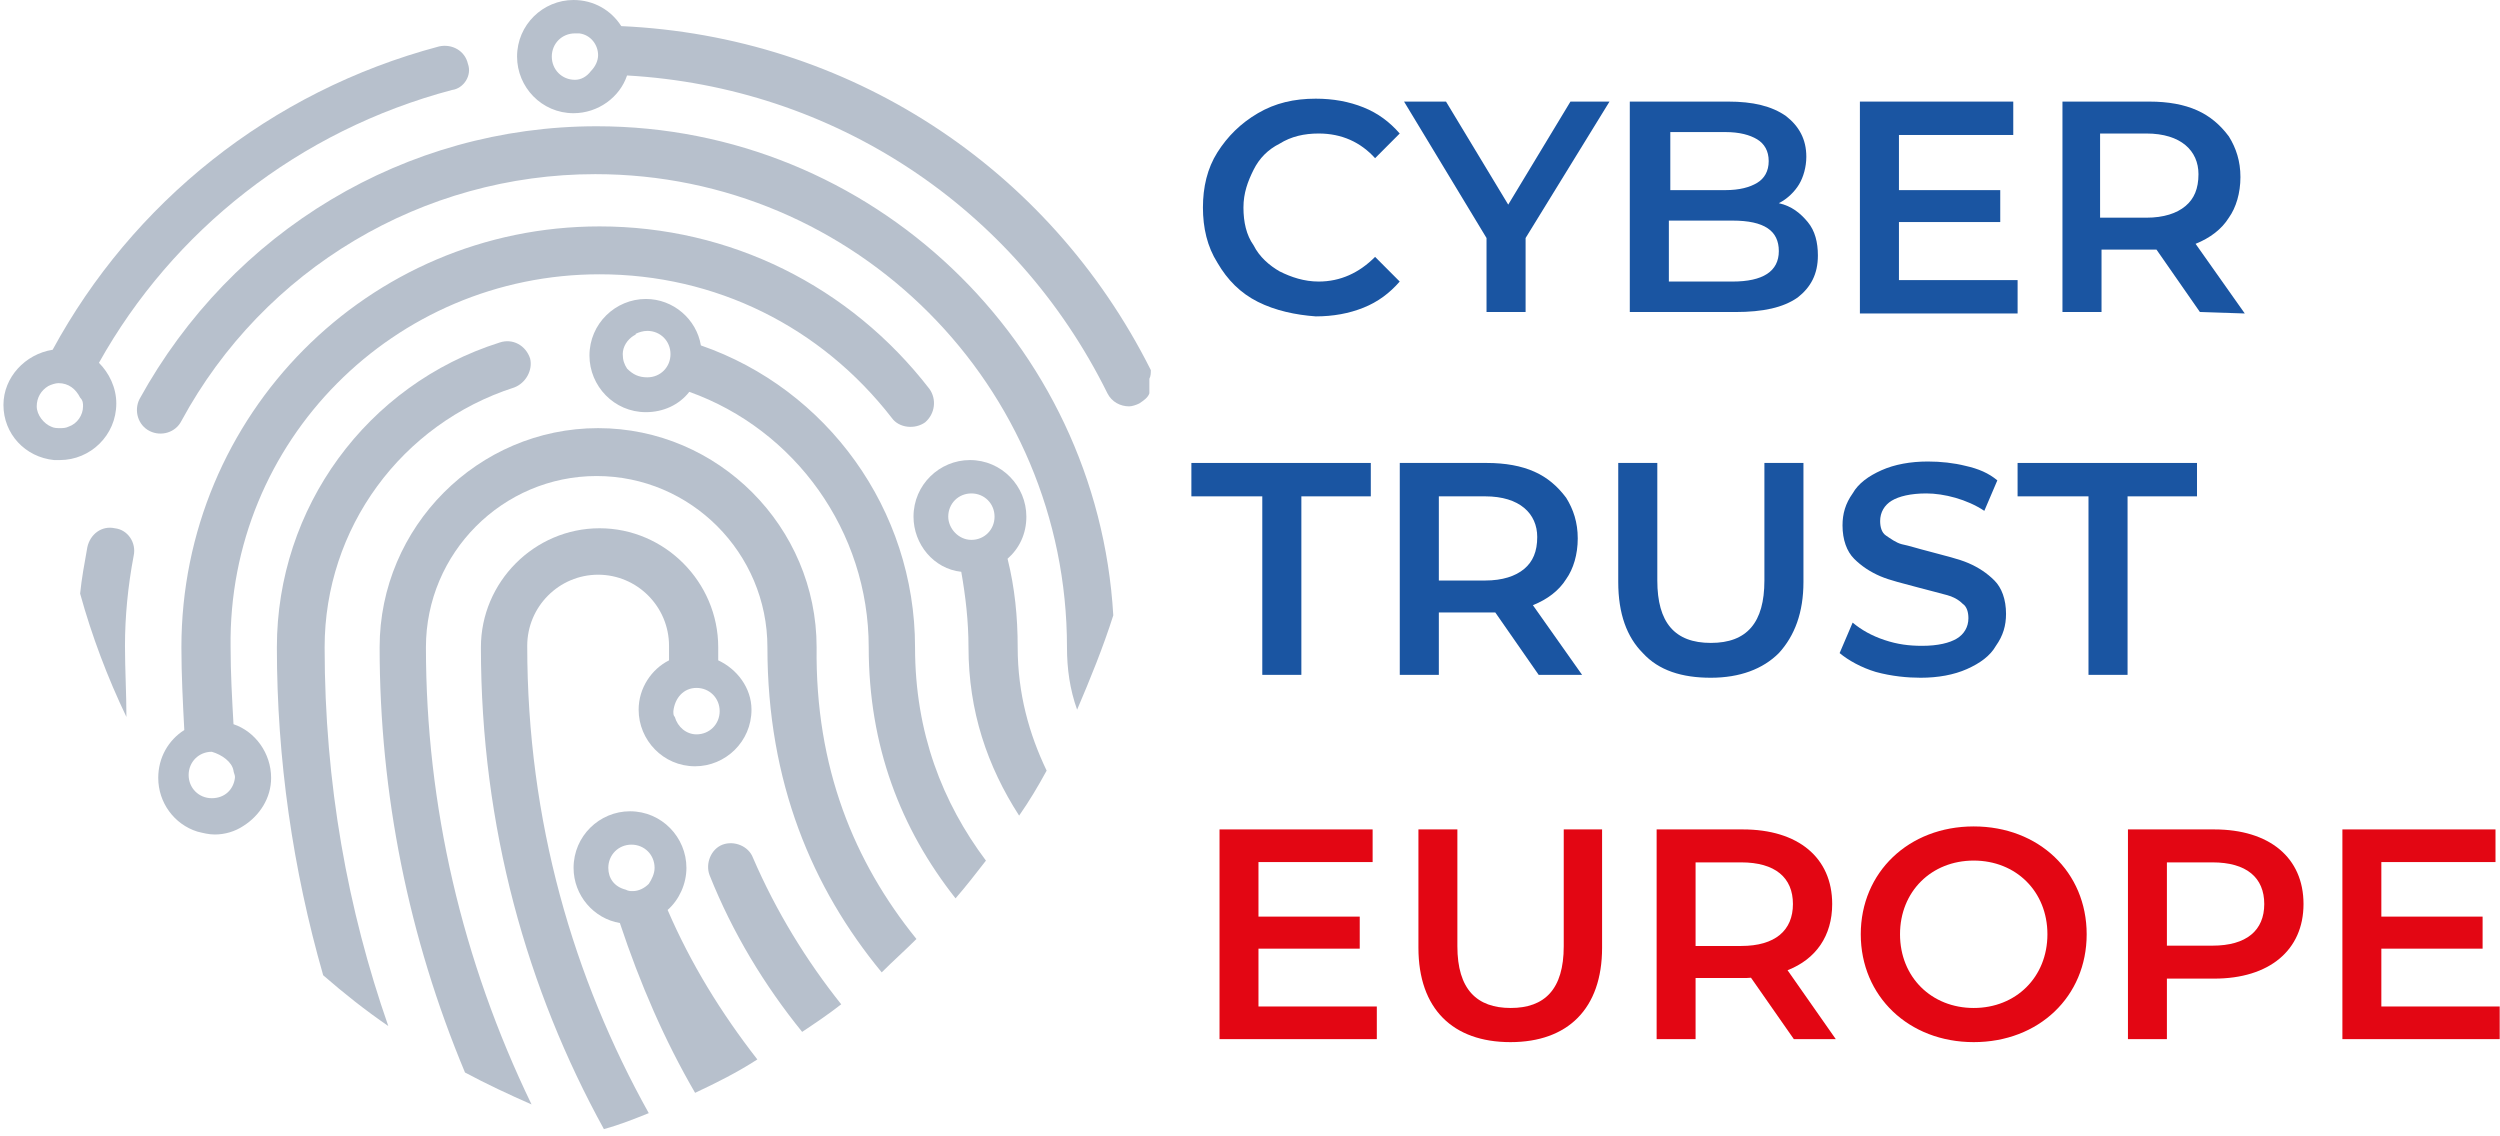 <svg width="121" height="55" viewBox="0 0 121 55" fill="none" xmlns="http://www.w3.org/2000/svg">
    <path
        d="M22.647 3.09C22.507 2.458 21.877 2.107 21.247 2.248C13.053 4.425 6.4 9.834 2.548 16.928C1.217 17.139 0.167 18.263 0.167 19.598C0.167 21.002 1.217 22.126 2.618 22.267H2.688C2.758 22.267 2.828 22.267 2.898 22.267C4.369 22.267 5.629 21.073 5.629 19.527C5.629 18.755 5.279 18.052 4.789 17.56C8.361 11.168 14.454 6.322 21.877 4.355C22.437 4.285 22.857 3.652 22.647 3.09ZM4.019 19.668C4.019 20.089 3.739 20.511 3.318 20.651C3.178 20.721 3.038 20.721 2.898 20.721C2.758 20.721 2.618 20.721 2.478 20.651C2.128 20.511 1.778 20.089 1.778 19.668C1.778 19.246 1.988 18.895 2.338 18.684C2.478 18.614 2.688 18.544 2.828 18.544C3.318 18.544 3.669 18.825 3.879 19.246C4.019 19.387 4.019 19.527 4.019 19.668Z"
        fill="#B7C0CC" />
    <path
        d="M53.883 29.783C53.393 31.328 52.762 32.874 52.132 34.349C51.782 33.365 51.642 32.382 51.642 31.328C51.642 18.685 41.417 8.429 28.811 8.429C20.478 8.429 12.774 12.995 8.782 20.371C8.502 20.933 7.802 21.143 7.242 20.862C6.681 20.581 6.471 19.879 6.751 19.317C11.233 11.169 19.637 6.111 28.881 6.111C42.188 6.111 53.113 16.578 53.883 29.783Z"
        fill="#B7C0CC" />
    <path
        d="M55.7 17.912C50.728 8.008 40.994 1.756 30.069 1.264C29.578 0.492 28.738 0 27.758 0C26.287 0 25.026 1.194 25.026 2.739C25.026 4.215 26.217 5.479 27.758 5.479C28.948 5.479 29.999 4.706 30.349 3.653C40.293 4.215 49.117 9.974 53.599 19.036C53.81 19.457 54.23 19.668 54.65 19.668C54.79 19.668 55 19.598 55.14 19.527C55.35 19.387 55.56 19.247 55.63 19.036C55.63 18.825 55.63 18.544 55.63 18.333C55.7 18.193 55.7 18.052 55.7 17.912ZM27.828 3.863C27.197 3.863 26.707 3.372 26.707 2.739C26.707 2.107 27.197 1.616 27.828 1.616C27.898 1.616 27.968 1.616 28.038 1.616C28.598 1.686 28.948 2.178 28.948 2.669C28.948 2.95 28.808 3.231 28.598 3.442C28.388 3.723 28.108 3.863 27.828 3.863Z"
        fill="#B7C0CC" />
    <path
        d="M6.469 26.903C6.189 28.378 6.049 29.853 6.049 31.258C6.049 32.382 6.119 33.576 6.119 34.7C5.209 32.803 4.438 30.766 3.878 28.729C3.948 28.026 4.088 27.254 4.228 26.481C4.368 25.849 4.928 25.428 5.559 25.568C6.189 25.638 6.609 26.27 6.469 26.903Z"
        fill="#B7C0CC" />
    <path
        d="M24.887 18.754C19.424 20.511 15.712 25.568 15.712 31.328C15.712 37.931 16.833 44.042 18.794 49.661C17.673 48.889 16.693 48.116 15.642 47.203C14.172 42.075 13.401 36.737 13.401 31.328C13.401 24.585 17.743 18.614 24.186 16.577C24.817 16.366 25.447 16.717 25.657 17.35C25.797 17.912 25.447 18.544 24.887 18.754Z"
        fill="#B7C0CC" />
    <path
        d="M44.288 31.328C44.288 24.655 40.015 18.825 33.923 16.718C33.713 15.453 32.592 14.47 31.262 14.47C29.791 14.47 28.53 15.664 28.53 17.209C28.53 18.684 29.721 19.949 31.262 19.949C32.102 19.949 32.872 19.597 33.362 18.965C38.475 20.792 42.046 25.709 42.046 31.328C42.046 36.104 43.587 40.108 46.248 43.48C46.739 42.918 47.229 42.286 47.719 41.654C45.618 38.844 44.288 35.472 44.288 31.328ZM30.351 17.841C30.211 17.631 30.141 17.42 30.141 17.139C30.141 16.788 30.351 16.436 30.701 16.226C30.701 16.226 30.771 16.226 30.771 16.155C30.911 16.085 31.122 16.015 31.331 16.015C31.962 16.015 32.452 16.507 32.452 17.139C32.452 17.771 31.962 18.263 31.331 18.263C30.911 18.263 30.631 18.122 30.351 17.841C30.421 17.841 30.421 17.841 30.351 17.841Z"
        fill="#B7C0CC" />
    <path
        d="M44.356 45.447C43.795 46.009 43.235 46.501 42.675 47.063C39.314 42.989 37.143 37.861 37.143 31.328C37.143 26.762 33.431 23.04 28.879 23.04C24.327 23.04 20.615 26.762 20.615 31.328C20.615 38.985 22.366 46.501 25.727 53.455C24.607 52.963 23.556 52.471 22.506 51.909C19.775 45.377 18.374 38.423 18.374 31.328C18.374 25.498 23.136 20.722 28.949 20.722C34.761 20.722 39.524 25.498 39.524 31.328C39.454 37.158 41.345 41.724 44.356 45.447Z"
        fill="#B7C0CC" />
    <path
        d="M40.715 48.608C40.085 49.1 39.455 49.522 38.824 49.943C37.004 47.695 35.463 45.166 34.342 42.356C34.132 41.795 34.412 41.092 34.972 40.881C35.533 40.671 36.233 40.952 36.443 41.514C37.564 44.113 39.034 46.501 40.715 48.608Z"
        fill="#B7C0CC" />
    <path
        d="M32.313 44.042C32.873 43.551 33.223 42.778 33.223 42.005C33.223 40.53 32.033 39.266 30.492 39.266C29.021 39.266 27.761 40.46 27.761 42.005C27.761 43.34 28.741 44.464 30.002 44.674C30.982 47.624 32.173 50.364 33.643 52.893C34.694 52.401 35.674 51.909 36.655 51.277C34.904 49.029 33.433 46.641 32.313 44.042ZM29.442 42.005C29.442 41.373 29.932 40.881 30.562 40.881C31.192 40.881 31.682 41.373 31.682 42.005C31.682 42.286 31.542 42.567 31.402 42.778C31.192 42.989 30.912 43.129 30.632 43.129C30.492 43.129 30.422 43.129 30.282 43.059C29.721 42.918 29.442 42.497 29.442 42.005Z"
        fill="#B7C0CC" />
    <path
        d="M34.762 31.961C34.762 31.75 34.762 31.539 34.762 31.328C34.762 28.167 32.17 25.568 29.019 25.568C25.868 25.568 23.276 28.167 23.276 31.328C23.276 40.038 25.518 47.906 29.229 54.649C30 54.438 30.7 54.157 31.4 53.876C27.759 47.343 25.518 39.757 25.518 31.258C25.518 29.361 27.058 27.816 28.949 27.816C30.84 27.816 32.381 29.361 32.381 31.258C32.381 31.469 32.381 31.75 32.381 31.961C31.54 32.382 30.91 33.295 30.91 34.349C30.91 35.824 32.1 37.088 33.641 37.088C35.112 37.088 36.372 35.894 36.372 34.349C36.372 33.295 35.672 32.382 34.762 31.961ZM32.591 34.419C32.661 33.787 33.081 33.295 33.711 33.295C34.341 33.295 34.832 33.787 34.832 34.419C34.832 35.051 34.341 35.543 33.711 35.543C33.221 35.543 32.801 35.192 32.661 34.7C32.591 34.63 32.591 34.559 32.591 34.419Z"
        fill="#B7C0CC" />
    <path
        d="M44.986 18.825C41.135 13.838 35.322 10.958 29.019 10.958C17.814 10.958 8.78 20.09 8.78 31.328C8.78 32.663 8.85 33.998 8.92 35.332C8.149 35.824 7.659 36.667 7.659 37.65C7.659 38.844 8.43 39.898 9.55 40.249C9.83 40.319 10.11 40.39 10.39 40.39C10.881 40.39 11.371 40.249 11.791 39.968C12.561 39.477 13.122 38.633 13.122 37.65C13.122 36.456 12.351 35.403 11.301 35.051C11.231 33.787 11.161 32.593 11.161 31.328C11.021 21.354 19.074 13.276 29.019 13.276C34.621 13.276 39.734 15.805 43.165 20.23C43.516 20.722 44.286 20.792 44.776 20.441C45.266 20.019 45.337 19.317 44.986 18.825ZM11.301 37.299C11.301 37.369 11.371 37.51 11.371 37.58V37.65C11.301 38.212 10.881 38.633 10.25 38.633C9.62 38.633 9.13 38.142 9.13 37.51C9.13 36.878 9.62 36.386 10.25 36.386C10.741 36.526 11.231 36.878 11.301 37.299Z"
        fill="#B7C0CC" />
    <path
        d="M49.256 31.328C49.256 29.853 49.116 28.448 48.766 27.043C49.326 26.551 49.676 25.849 49.676 25.006C49.676 23.531 48.486 22.267 46.945 22.267C45.474 22.267 44.214 23.461 44.214 25.006C44.214 26.341 45.194 27.535 46.525 27.675C46.735 28.869 46.875 30.064 46.875 31.328C46.875 34.419 47.786 37.088 49.326 39.476C49.816 38.774 50.236 38.071 50.657 37.298C49.816 35.542 49.256 33.576 49.256 31.328ZM45.895 25.006C45.895 24.374 46.385 23.882 47.015 23.882C47.645 23.882 48.136 24.374 48.136 25.006C48.136 25.638 47.645 26.13 47.015 26.13C46.385 26.13 45.895 25.568 45.895 25.006Z"
        fill="#B7C0CC" />
    <path
        d="M60.883 14.61C60.043 14.189 59.412 13.557 58.922 12.714C58.432 11.941 58.222 11.028 58.222 10.045C58.222 9.061 58.432 8.148 58.922 7.375C59.412 6.603 60.043 5.971 60.883 5.479C61.723 4.987 62.634 4.776 63.684 4.776C64.525 4.776 65.295 4.917 65.995 5.198C66.695 5.479 67.256 5.9 67.746 6.462L66.555 7.656C65.855 6.884 64.945 6.462 63.824 6.462C63.124 6.462 62.494 6.603 61.933 6.954C61.373 7.235 60.953 7.656 60.673 8.218C60.393 8.78 60.183 9.342 60.183 10.045C60.183 10.747 60.323 11.379 60.673 11.871C60.953 12.433 61.443 12.854 61.933 13.135C62.494 13.416 63.124 13.627 63.824 13.627C64.875 13.627 65.785 13.206 66.555 12.433L67.746 13.627C67.256 14.189 66.695 14.61 65.995 14.891C65.295 15.172 64.525 15.313 63.684 15.313C62.704 15.242 61.723 15.032 60.883 14.61Z"
        fill="#1A55A2" />
    <path
        d="M73.839 11.52V15.102H71.948V11.52L67.956 4.917H69.987L72.998 9.904L76.01 4.917H77.9L73.839 11.52Z"
        fill="#1A55A2" />
    <path
        d="M87.496 10.747C87.846 11.169 87.986 11.73 87.986 12.363C87.986 13.276 87.636 13.908 87.006 14.4C86.305 14.891 85.325 15.102 83.994 15.102H78.882V4.917H83.644C84.835 4.917 85.745 5.128 86.445 5.619C87.076 6.111 87.426 6.743 87.426 7.586C87.426 8.078 87.286 8.57 87.076 8.921C86.865 9.272 86.515 9.623 86.095 9.834C86.725 9.974 87.146 10.326 87.496 10.747ZM80.843 6.392V9.202H83.504C84.204 9.202 84.695 9.061 85.045 8.851C85.395 8.64 85.605 8.289 85.605 7.797C85.605 7.305 85.395 6.954 85.045 6.743C84.695 6.533 84.204 6.392 83.504 6.392H80.843ZM86.095 12.152C86.095 11.169 85.395 10.677 83.854 10.677H80.773V13.627H83.854C85.325 13.627 86.095 13.135 86.095 12.152Z"
        fill="#1A55A2" />
    <path
        d="M97.652 13.557V15.172H90.019V4.917H97.442V6.533H91.909V9.202H96.812V10.747H91.909V13.557H97.652Z"
        fill="#1A55A2" />
    <path
        d="M106.476 15.102L104.375 12.082C104.305 12.082 104.165 12.082 104.025 12.082H101.714V15.102H99.823V4.917H104.025C104.936 4.917 105.706 5.057 106.336 5.338C106.966 5.619 107.457 6.041 107.877 6.603C108.227 7.165 108.437 7.797 108.437 8.57C108.437 9.342 108.227 10.045 107.877 10.536C107.527 11.098 106.966 11.52 106.266 11.801L108.647 15.172L106.476 15.102ZM105.776 7.024C105.356 6.673 104.725 6.462 103.885 6.462H101.644V10.536H103.885C104.725 10.536 105.356 10.326 105.776 9.974C106.196 9.623 106.406 9.132 106.406 8.429C106.406 7.867 106.196 7.375 105.776 7.024Z"
        fill="#1A55A2" />
    <path
        d="M61.025 24.023H57.663V22.407H66.347V24.023H62.986V32.663H61.095V24.023H61.025Z"
        fill="#1A55A2" />
    <path
        d="M74.472 32.663L72.371 29.642C72.301 29.642 72.161 29.642 71.951 29.642H69.64V32.663H67.749V22.407H71.951C72.861 22.407 73.632 22.548 74.262 22.829C74.892 23.11 75.382 23.531 75.803 24.093C76.153 24.655 76.363 25.287 76.363 26.06C76.363 26.833 76.153 27.535 75.803 28.027C75.453 28.589 74.892 29.01 74.192 29.291L76.573 32.663H74.472ZM73.772 24.585C73.352 24.233 72.721 24.023 71.881 24.023H69.64V28.097H71.881C72.721 28.097 73.352 27.886 73.772 27.535C74.192 27.184 74.402 26.692 74.402 25.99C74.402 25.428 74.192 24.936 73.772 24.585Z"
        fill="#1A55A2" />
    <path
        d="M79.514 31.609C78.743 30.836 78.323 29.712 78.323 28.167V22.407H80.214V28.097C80.214 30.134 81.055 31.117 82.805 31.117C84.556 31.117 85.397 30.134 85.397 28.097V22.407H87.287V28.167C87.287 29.642 86.867 30.766 86.097 31.609C85.327 32.382 84.206 32.803 82.805 32.803C81.405 32.803 80.284 32.452 79.514 31.609Z"
        fill="#1A55A2" />
    <path
        d="M90.789 32.522C90.089 32.312 89.458 31.96 89.038 31.609L89.668 30.134C90.089 30.485 90.579 30.766 91.209 30.977C91.839 31.188 92.4 31.258 93.03 31.258C93.8 31.258 94.361 31.117 94.71 30.907C95.061 30.696 95.271 30.345 95.271 29.923C95.271 29.642 95.201 29.361 94.991 29.221C94.781 29.01 94.501 28.869 94.221 28.799C93.94 28.729 93.45 28.588 92.89 28.448C92.12 28.237 91.489 28.097 90.999 27.886C90.509 27.675 90.089 27.394 89.738 27.043C89.388 26.692 89.178 26.13 89.178 25.428C89.178 24.866 89.318 24.374 89.668 23.882C89.948 23.391 90.439 23.039 91.069 22.758C91.699 22.477 92.469 22.337 93.31 22.337C93.94 22.337 94.57 22.407 95.131 22.548C95.761 22.688 96.251 22.899 96.671 23.25L96.041 24.725C95.621 24.444 95.131 24.234 94.641 24.093C94.15 23.953 93.66 23.882 93.24 23.882C92.469 23.882 91.909 24.023 91.559 24.233C91.209 24.444 90.999 24.795 90.999 25.217C90.999 25.498 91.069 25.779 91.279 25.919C91.489 26.06 91.769 26.27 92.049 26.341C92.4 26.411 92.82 26.551 93.38 26.692C94.15 26.903 94.781 27.043 95.271 27.254C95.761 27.465 96.181 27.745 96.531 28.097C96.882 28.448 97.092 29.01 97.092 29.712C97.092 30.274 96.952 30.766 96.602 31.258C96.322 31.75 95.831 32.101 95.201 32.382C94.57 32.663 93.8 32.803 92.96 32.803C92.329 32.803 91.559 32.733 90.789 32.522Z"
        fill="#1A55A2" />
    <path
        d="M101.013 24.023H97.651V22.407H106.335V24.023H102.974V32.663H101.083V24.023H101.013Z"
        fill="#1A55A2" />
    <path
        d="M60.91 48.714H66.638V50.294H59.025V40.144H66.435V41.724H60.91V44.364H65.811V45.915H60.91V48.714Z"
        fill="#E30613" />
    <path
        d="M73.104 50.439C70.32 50.439 68.652 48.83 68.652 45.871V40.144H70.537V45.799C70.537 47.887 71.48 48.786 73.118 48.786C74.757 48.786 75.685 47.887 75.685 45.799V40.144H77.541V45.871C77.541 48.83 75.873 50.439 73.104 50.439Z"
        fill="#E30613" />
    <path
        d="M88.852 50.294H86.822L84.748 47.322C84.618 47.336 84.487 47.336 84.357 47.336H82.066V50.294H80.181V40.144H84.357C87.025 40.144 88.678 41.507 88.678 43.755C88.678 45.291 87.895 46.422 86.517 46.959L88.852 50.294ZM86.778 43.755C86.778 42.478 85.923 41.739 84.27 41.739H82.066V45.785H84.27C85.923 45.785 86.778 45.031 86.778 43.755Z"
        fill="#E30613" />
    <path
        d="M95.528 50.439C92.382 50.439 90.061 48.221 90.061 45.219C90.061 42.218 92.382 39.999 95.528 39.999C98.674 39.999 100.995 42.203 100.995 45.219C100.995 48.235 98.674 50.439 95.528 50.439ZM95.528 48.786C97.573 48.786 99.095 47.292 99.095 45.219C99.095 43.145 97.573 41.652 95.528 41.652C93.484 41.652 91.961 43.145 91.961 45.219C91.961 47.292 93.484 48.786 95.528 48.786Z"
        fill="#E30613" />
    <path
        d="M107.169 40.144C109.837 40.144 111.49 41.507 111.49 43.755C111.49 45.987 109.837 47.365 107.169 47.365H104.878V50.294H102.993V40.144H107.169ZM107.082 45.77C108.735 45.77 109.59 45.031 109.59 43.755C109.59 42.478 108.735 41.739 107.082 41.739H104.878V45.77H107.082Z"
        fill="#E30613" />
    <path
        d="M115.257 48.714H120.985V50.294H113.372V40.144H120.782V41.724H115.257V44.364H120.158V45.915H115.257V48.714Z"
        fill="#E30613" />
</svg>